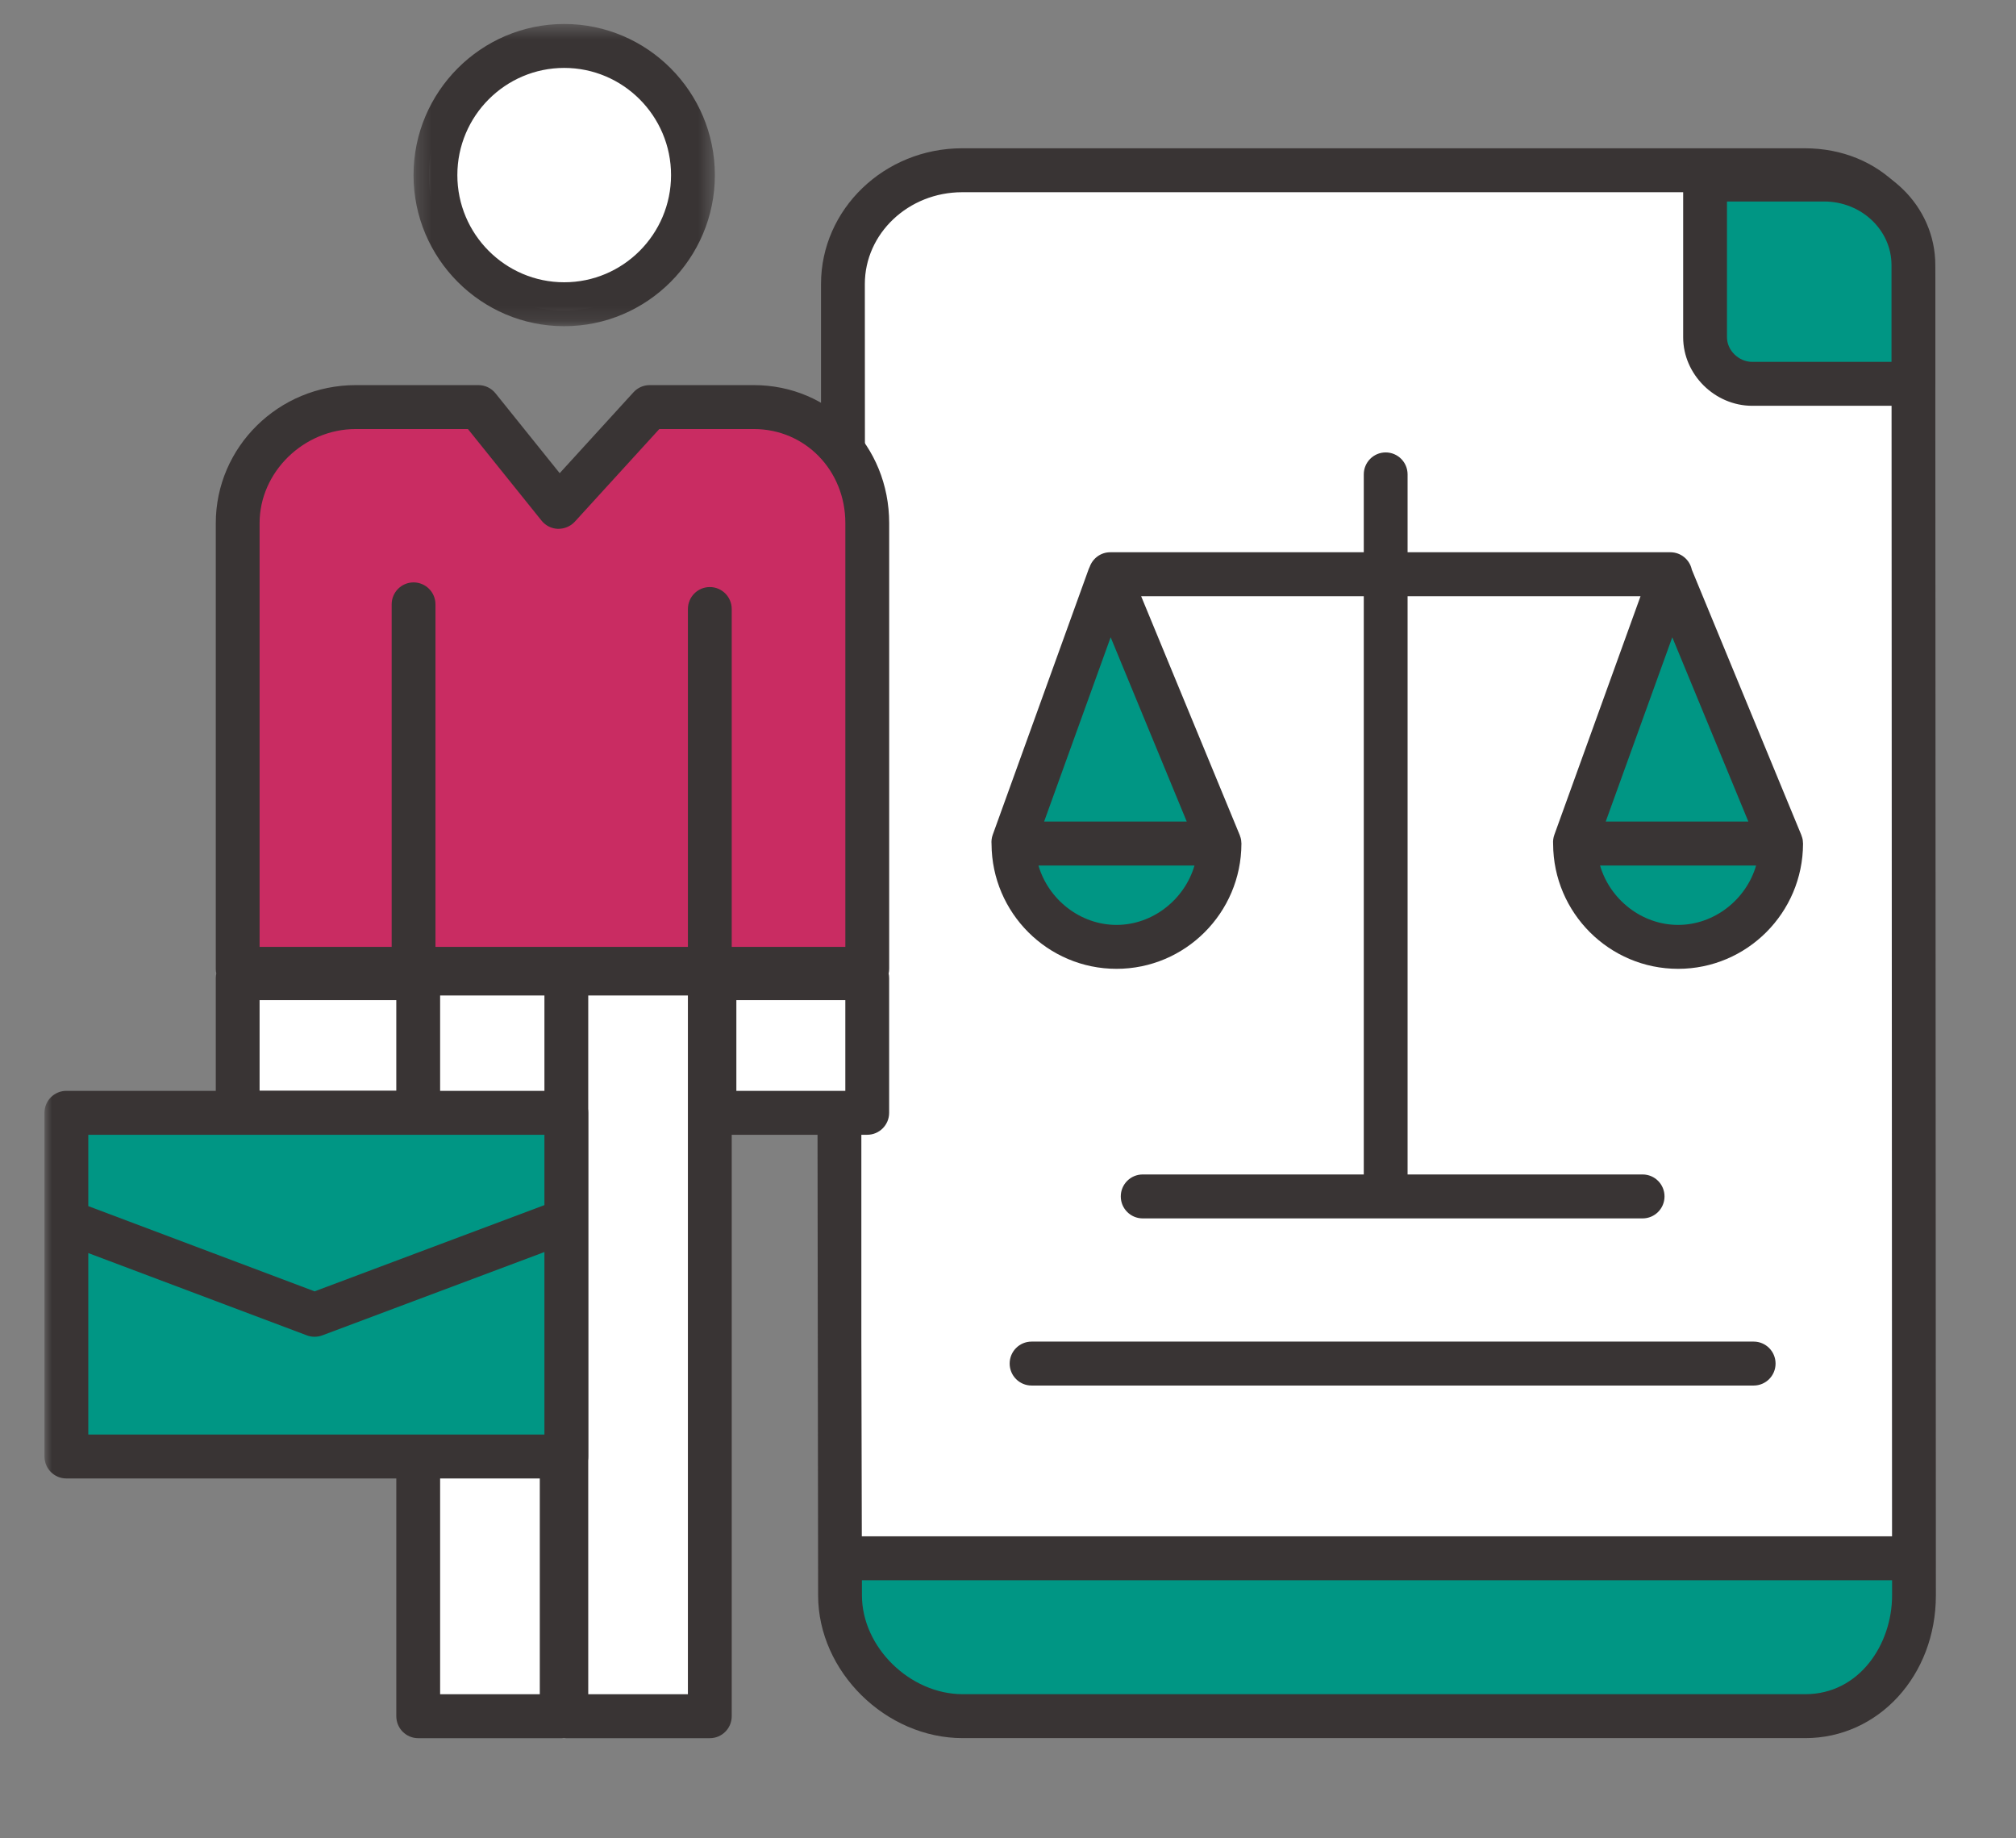 <?xml version="1.0" encoding="UTF-8"?>
<svg width="136px" height="124px" viewBox="0 0 136 124" version="1.1" xmlns="http://www.w3.org/2000/svg" xmlns:xlink="http://www.w3.org/1999/xlink">
    <rect x="0" y="0" width="136" height="124" fill="#808080" stroke="none"/>
    <!-- Generator: Sketch 52.6 (67491) - http://www.bohemiancoding.com/sketch -->
    <title>Ico-defensoria-publica</title>
    <desc>Created with Sketch.</desc>
    <defs>
        <polygon id="path-1" points="0.27 0.459 20.598 0.459 20.598 20.844 0.27 20.844"></polygon>
        <polygon id="path-3" points="0 116.086 127.595 116.086 127.595 0.459 0 0.459"></polygon>
    </defs>
    <g id="Page-1" stroke="none" stroke-width="1" fill="none" fill-rule="evenodd">
        <g id="ELEMENTOS" transform="translate(-117, -997)">
            <g id="Ico-defensoria-publica" transform="translate(120, 998)">
                <g id="Group-40">
                    <polygon id="Fill-1" fill="#FFFFFF" points="13.189 74.15 24.899 74.15 24.899 65.365 13.189 65.365"></polygon>
                    <polygon id="Fill-2" fill="#FFFFFF" points="45.225 74.15 55.117 74.15 55.117 65.365 45.225 65.365"></polygon>
                    <polygon id="Fill-3" fill="#FFFFFF" points="24.354 114.448 36.064 114.448 36.064 65.366 24.354 65.366"></polygon>
                    <polygon id="Fill-4" fill="#FFFFFF" points="34.189 114.448 45.9 114.448 45.9 65.366 34.189 65.366"></polygon>
                    <g id="Group-39" transform="translate(0, 0.159)">
                        <path d="M44.161,10.651 C44.161,15.699 40.081,19.791 35.048,19.791 C30.015,19.791 25.934,15.699 25.934,10.651 C25.934,5.603 30.015,1.511 35.048,1.511 C40.081,1.511 44.161,5.603 44.161,10.651" id="Fill-5" fill="#FFFFFF"></path>
                        <path d="M118.538,115.548 L61.449,115.548 C57.367,115.548 54.027,112.198 54.027,108.103 L54.027,18.096 C54.027,14.001 57.367,10.652 61.449,10.652 L118.538,10.652 C122.621,10.652 125.961,14.001 125.961,18.096 L125.961,108.103 C125.961,112.198 122.621,115.548 118.538,115.548" id="Fill-7" fill="#FFFFFF"></path>
                        <path d="M125.961,109.311 C125.961,111.624 124.272,113.506 121.967,113.506 L58.166,113.506 C55.856,113.506 53.826,111.622 53.826,109.311 L53.826,103.795 L125.961,103.795 L125.961,109.311 Z" id="Fill-9" fill="#009684"></path>
                        <path d="M71.791,40.059 L66.256,56.112 C66.256,56.112 66.798,62.317 72.42,62.317 C78.824,62.317 78.891,55.74 78.891,55.74 L71.791,40.059 Z" id="Fill-11" fill="#009684"></path>
                        <path d="M55.346,63.097 L13.189,63.097 L13.189,34.284 C13.189,29.959 16.841,26.453 21.152,26.453 L29.507,26.453 L34.684,34.493 L41.451,26.453 L47.696,26.453 C52.009,26.453 55.348,29.959 55.348,34.284 L55.348,63.097 L55.346,63.097 Z" id="Fill-13" fill="#C92C62"></path>
                        <g id="Group-17" transform="translate(24.627, 0)">
                            <mask id="mask-2" fill="white">
                                <use xlink:href="#path-1"></use>
                            </mask>
                            <g id="Clip-16"></g>
                            <path d="M10.434,3.422 C6.46,3.422 3.226,6.665 3.226,10.652 C3.226,14.638 6.46,17.881 10.434,17.881 C14.408,17.881 17.642,14.638 17.642,10.652 C17.642,6.665 14.408,3.422 10.434,3.422 M10.434,20.844 C4.829,20.844 0.27,16.272 0.27,10.652 C0.27,5.031 4.829,0.459 10.434,0.459 C16.038,0.459 20.598,5.031 20.598,10.652 C20.598,16.272 16.038,20.844 10.434,20.844" id="Fill-15" fill="#393434" mask="url(#mask-2)"></path>
                        </g>
                        <path d="M24.899,64.892 C24.084,64.892 23.422,64.229 23.422,63.41 L23.422,39.607 C23.422,38.789 24.084,38.125 24.899,38.125 C25.715,38.125 26.377,38.789 26.377,39.607 L26.377,63.41 C26.377,64.229 25.715,64.892 24.899,64.892" id="Fill-18" fill="#393434"></path>
                        <path d="M44.884,65.206 C44.069,65.206 43.407,64.543 43.407,63.725 L43.407,39.921 C43.407,39.103 44.069,38.439 44.884,38.439 C45.7,38.439 46.362,39.103 46.362,39.921 L46.362,63.725 C46.362,64.543 45.7,65.206 44.884,65.206" id="Fill-20" fill="#393434"></path>
                        <path d="M54.028,62.711 L14.512,62.711 L14.512,34.128 C14.512,30.688 17.483,27.781 20.999,27.781 L28.567,27.781 L33.536,33.962 C33.806,34.298 34.209,34.5 34.64,34.513 C35.062,34.516 35.485,34.351 35.776,34.032 L41.478,27.781 L47.854,27.781 C51.316,27.781 54.028,30.569 54.028,34.128 L54.028,62.711 Z M46.675,72.421 L54.026,72.421 L54.026,66.3 L46.675,66.3 L46.675,72.421 Z M36.683,113.122 L43.406,113.122 L43.406,65.988 L36.683,65.988 L36.683,113.122 Z M33.415,113.122 L26.691,113.122 L26.691,73.903 L26.691,65.987 L33.727,65.987 L33.727,73.787 C33.535,74.037 33.415,74.347 33.415,74.688 L33.415,113.122 Z M14.512,72.42 L23.734,72.42 L23.734,66.3 L14.512,66.3 L14.512,72.42 Z M56.984,34.128 C56.984,28.907 52.973,24.818 47.854,24.818 L40.827,24.818 C40.412,24.818 40.017,24.992 39.737,25.299 L34.757,30.758 L30.425,25.369 C30.145,25.02 29.722,24.818 29.275,24.818 L20.999,24.818 C15.792,24.818 11.557,28.994 11.557,34.128 L11.557,64.193 C11.557,64.3 11.569,64.405 11.591,64.505 C11.569,64.607 11.557,64.71 11.557,64.818 L11.557,73.903 C11.557,74.721 12.219,75.384 13.034,75.384 L23.735,75.384 L23.735,114.604 C23.735,115.423 24.397,116.086 25.212,116.086 L34.893,116.086 C34.946,116.086 34.997,116.076 35.049,116.07 C35.101,116.076 35.151,116.086 35.205,116.086 L44.884,116.086 C45.7,116.086 46.362,115.423 46.362,114.604 L46.362,75.384 L55.504,75.384 C56.32,75.384 56.982,74.721 56.982,73.903 L56.982,64.818 C56.982,64.712 56.97,64.608 56.949,64.508 C56.971,64.407 56.984,64.302 56.984,64.193 L56.984,34.128 Z" id="Fill-22" fill="#393434"></path>
                        <path d="M118.781,113.118 L61.944,113.118 C58.386,113.118 55.147,109.944 55.147,106.456 L55.145,105.434 L124.64,105.434 L124.64,106.459 C124.64,109.732 122.449,113.118 118.781,113.118 Z M127.558,26.299 L127.558,17.842 C127.558,12.628 123.85,8.843 118.742,8.843 L61.907,8.843 C56.658,8.843 52.386,12.951 52.386,18 L52.386,27.085 L55.348,29.358 C55.348,29.358 55.342,18.451 55.342,18 C55.342,14.586 58.287,11.807 61.907,11.807 L118.742,11.807 C122.193,11.807 124.602,14.289 124.602,17.842 L124.638,102.47 L55.138,102.47 L55.107,89.096 L55.107,75.385 C55.107,74.566 54.445,73.903 53.629,73.903 C52.813,73.903 52.151,74.566 52.151,75.385 L52.191,106.459 C52.191,111.585 56.749,116.082 61.944,116.082 L118.781,116.082 C123.723,116.082 127.595,111.855 127.595,106.458 L127.558,26.299 Z" id="Fill-24" fill="#393434"></path>
                        <path d="M115.303,92.299 L66.59,92.299 C65.774,92.299 65.112,91.636 65.112,90.817 C65.112,89.998 65.774,89.335 66.59,89.335 L115.303,89.335 C116.119,89.335 116.78,89.998 116.78,90.817 C116.78,91.636 116.119,92.299 115.303,92.299" id="Fill-26" fill="#393434"></path>
                        <path d="M109.679,40.059 L104.144,56.112 C104.144,56.112 104.686,62.317 110.308,62.317 C116.713,62.317 116.779,55.74 116.779,55.74 L109.679,40.059 Z" id="Fill-28" fill="#009684"></path>
                        <path d="M110.206,61.228 C107.747,61.228 105.604,59.504 104.94,57.222 L115.467,57.222 C114.804,59.504 112.663,61.228 110.206,61.228 Z M109.813,41.826 L114.945,54.258 L105.322,54.258 L109.813,41.826 Z M77.058,54.258 L67.436,54.258 L71.925,41.826 L77.058,54.258 Z M72.32,61.228 C69.862,61.228 67.719,59.504 67.055,57.222 L77.58,57.222 C76.917,59.504 74.776,61.228 72.32,61.228 Z M118.625,55.654 C118.621,55.587 118.618,55.519 118.605,55.452 C118.59,55.377 118.566,55.307 118.54,55.236 C118.532,55.215 118.531,55.194 118.521,55.173 L118.519,55.167 C118.518,55.165 118.517,55.162 118.516,55.16 L111.131,37.268 C110.99,36.596 110.396,36.092 109.685,36.092 L91.956,36.092 L91.956,30.84 C91.956,30.021 91.294,29.358 90.478,29.358 C89.663,29.358 89.001,30.021 89.001,30.84 L89.001,36.092 L71.897,36.092 C71.257,36.092 70.716,36.504 70.511,37.076 C70.487,37.124 70.463,37.173 70.444,37.225 L63.969,55.152 C63.893,55.362 63.872,55.576 63.89,55.785 C63.915,60.424 67.685,64.191 72.32,64.191 C76.959,64.191 80.733,60.413 80.746,55.763 C80.746,55.758 80.747,55.752 80.747,55.746 L80.747,55.74 C80.747,55.71 80.741,55.683 80.739,55.654 C80.735,55.587 80.732,55.519 80.718,55.452 C80.704,55.377 80.679,55.307 80.654,55.236 C80.646,55.215 80.644,55.194 80.635,55.173 L80.632,55.167 C80.631,55.165 80.631,55.162 80.629,55.16 L73.981,39.056 L89.001,39.056 L89.001,78.061 L74.085,78.061 C73.27,78.061 72.608,78.724 72.608,79.543 C72.608,80.361 73.27,81.025 74.085,81.025 L107.811,81.025 C108.627,81.025 109.289,80.361 109.289,79.543 C109.289,78.724 108.627,78.061 107.811,78.061 L91.956,78.061 L91.956,39.056 L107.671,39.056 L101.856,55.152 C101.782,55.355 101.759,55.564 101.774,55.767 C101.789,60.414 105.565,64.191 110.206,64.191 C114.845,64.191 118.619,60.413 118.633,55.763 C118.633,55.758 118.633,55.752 118.633,55.746 L118.633,55.74 C118.633,55.71 118.627,55.683 118.625,55.654 Z" id="Fill-30" fill="#393434"></path>
                        <path d="M125.297,16.813 L125.297,24.261 L115.551,24.261 C113.989,24.261 112.496,22.81 112.496,21.249 L112.496,11.42 L119.971,11.42 C122.92,11.42 125.297,13.846 125.297,16.813" id="Fill-32" fill="#009684"></path>
                        <path d="M113.503,12.433 L113.503,21.594 C113.503,22.476 114.298,23.25 115.205,23.25 L124.601,23.25 L124.601,16.72 C124.601,14.356 122.564,12.433 120.06,12.433 L113.503,12.433 Z M126.079,26.213 L115.205,26.213 C112.68,26.213 110.547,24.098 110.547,21.594 L110.547,10.951 C110.547,10.132 111.209,9.469 112.026,9.469 L120.06,9.469 C124.194,9.469 127.557,12.722 127.557,16.72 L127.557,24.731 C127.557,25.55 126.895,26.213 126.079,26.213 Z" id="Fill-34" fill="#393434"></path>
                        <mask id="mask-4" fill="white">
                            <use xlink:href="#path-3"></use>
                        </mask>
                        <g id="Clip-37"></g>
                        <polygon id="Fill-36" fill="#009684" mask="url(#mask-4)" points="1.946 95.67 35.048 95.67 35.048 74.688 1.946 74.688"></polygon>
                        <path d="M2.956,95.603 L2.956,83.364 L17.702,88.915 C17.87,88.978 18.046,89.009 18.222,89.009 C18.397,89.009 18.572,88.978 18.74,88.916 L33.727,83.294 L33.727,95.603 L2.956,95.603 Z M33.727,75.384 L33.727,80.129 L18.223,85.945 L2.956,80.197 L2.956,75.384 L33.727,75.384 Z M35.205,72.421 L1.478,72.421 C0.661,72.421 -0,73.084 -0,73.902 L-0,97.085 C-0,97.904 0.661,98.567 1.478,98.567 L35.205,98.567 C36.021,98.567 36.682,97.904 36.682,97.085 L36.682,73.902 C36.682,73.084 36.021,72.421 35.205,72.421 Z" id="Fill-38" fill="#393434" mask="url(#mask-4)"></path>
                    </g>
                </g>
            </g>
        </g>
    </g>
</svg>